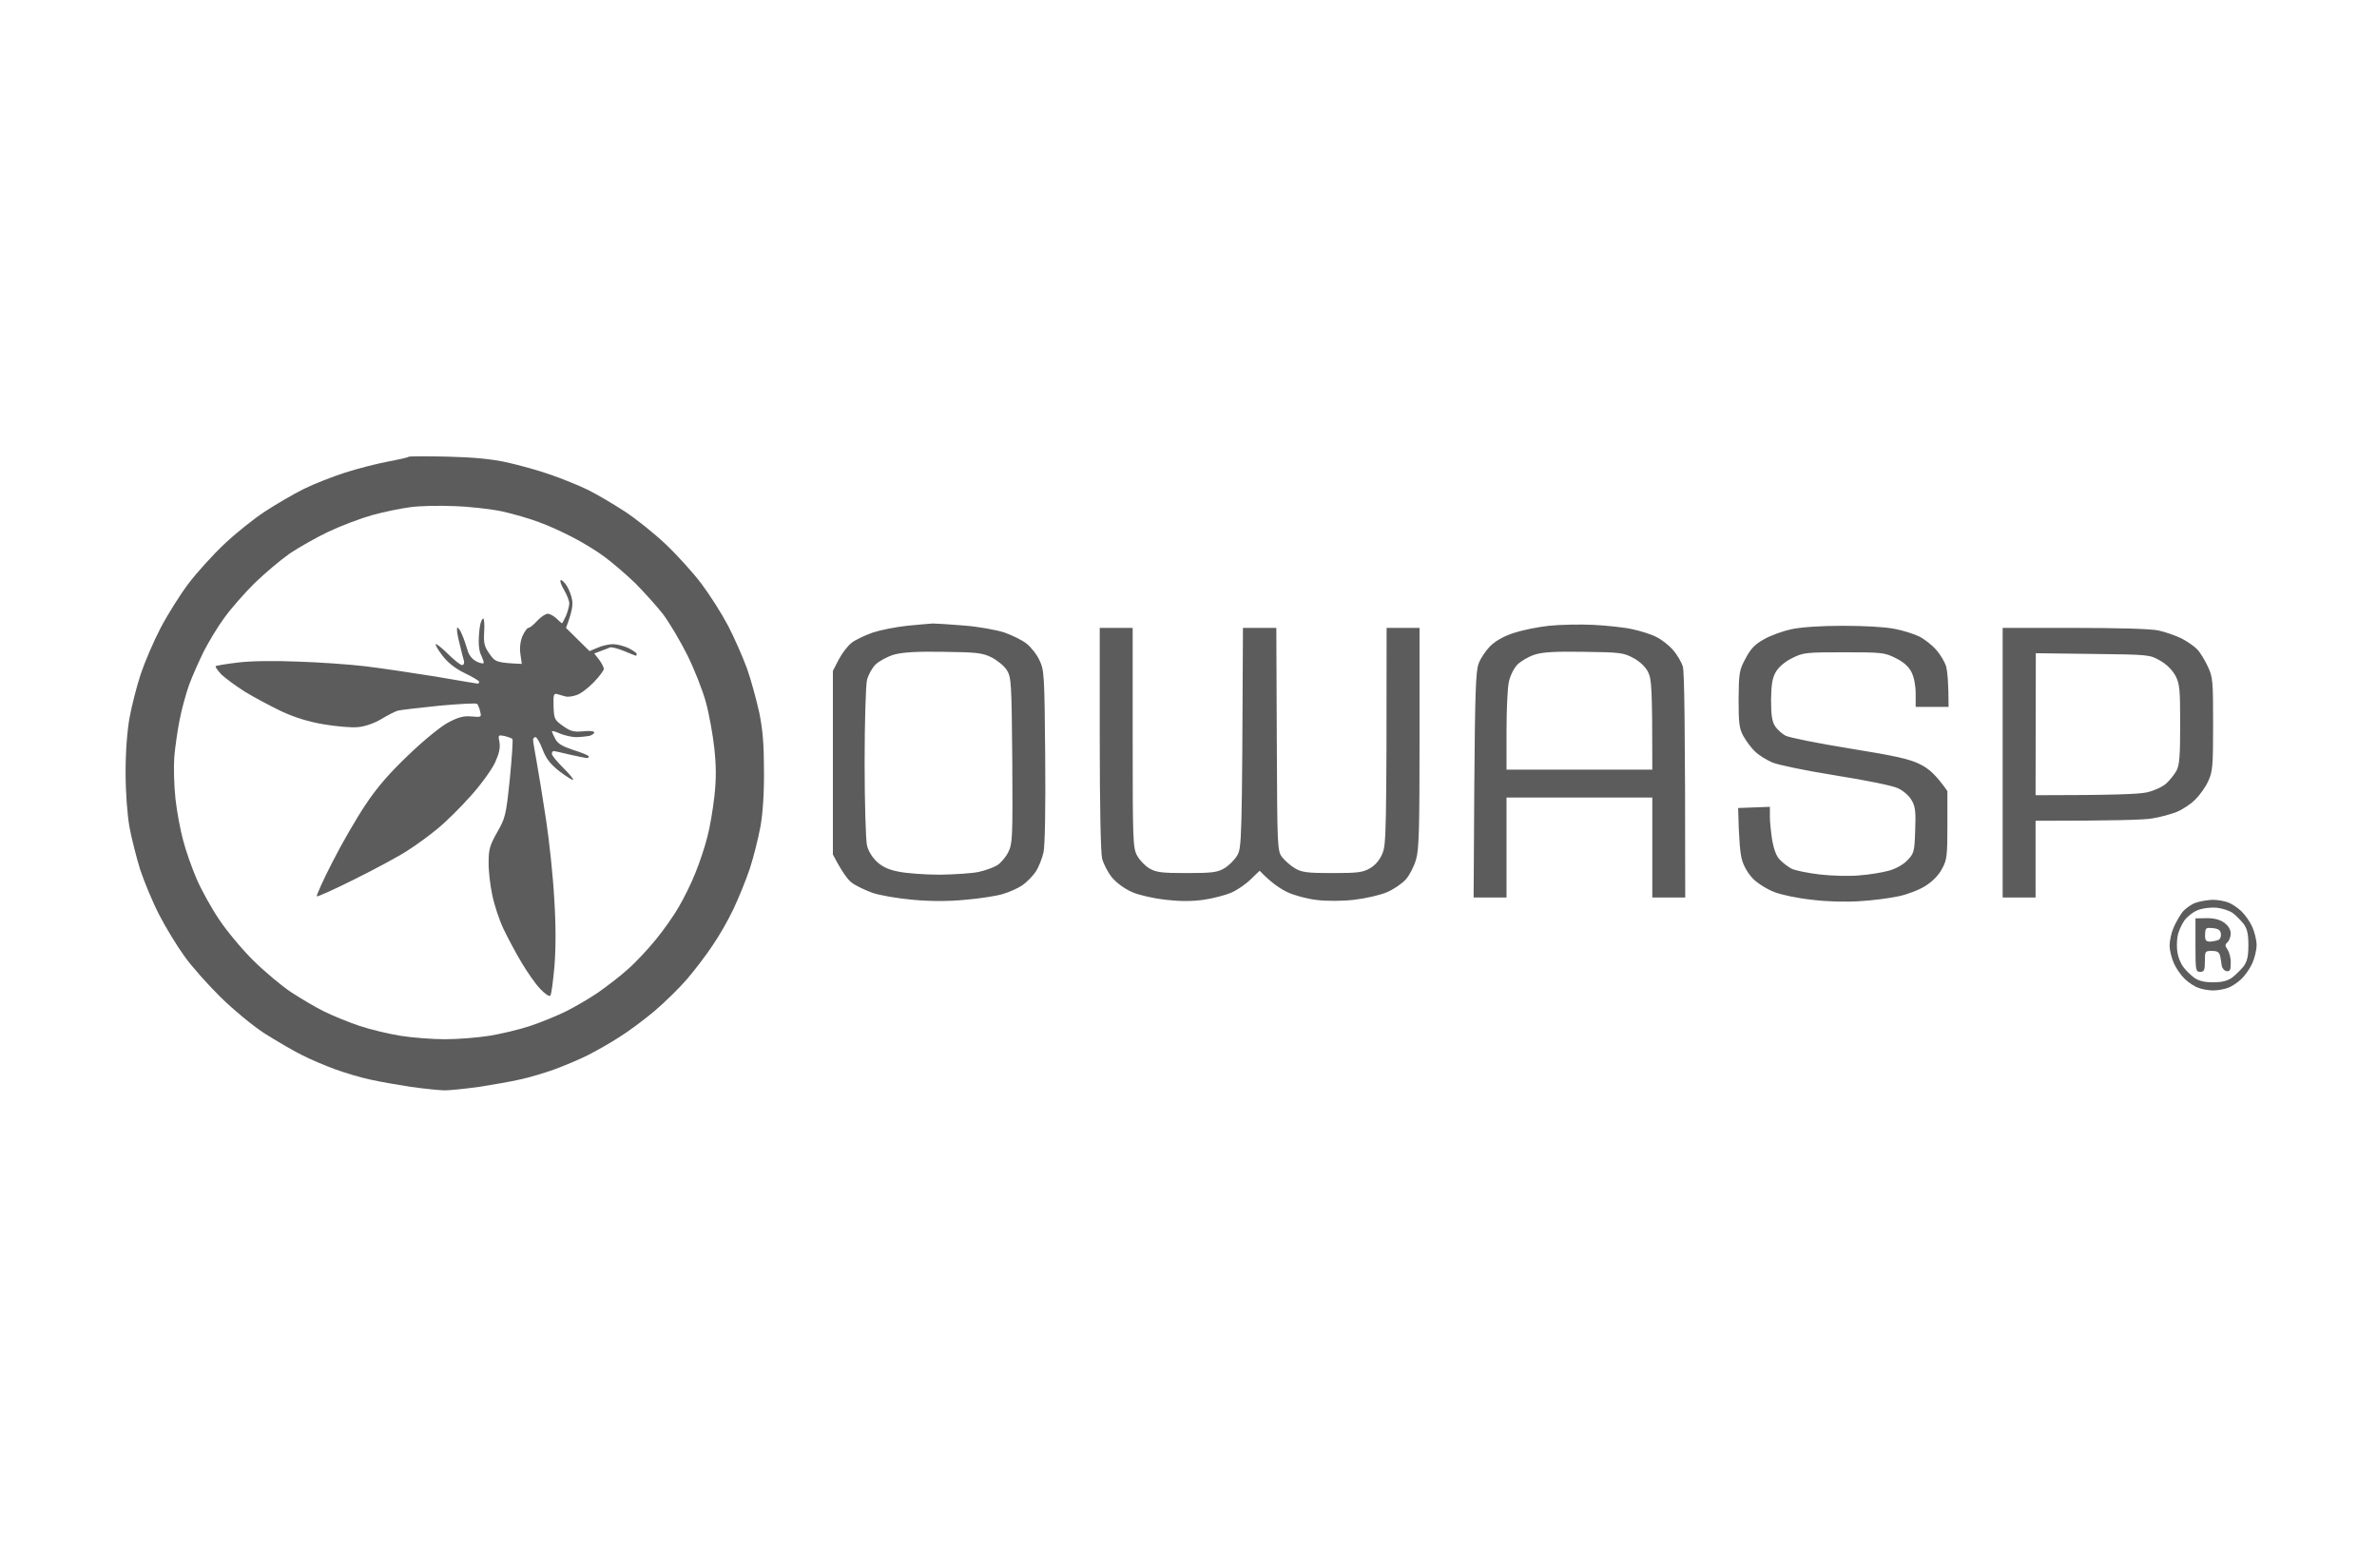 <svg width="97" height="64" viewBox="0 0 97 64" fill="none" xmlns="http://www.w3.org/2000/svg">
<g clip-path="url(#clip0_1765_2337)">
<path fill-rule="evenodd" clip-rule="evenodd" d="M18.252 18.632C19.346 18.66 20.046 18.727 20.698 18.869C21.197 18.983 22.003 19.201 22.474 19.372C22.944 19.533 23.644 19.817 24.009 19.997C24.373 20.178 25.045 20.576 25.496 20.87C25.947 21.164 26.695 21.761 27.166 22.207C27.636 22.653 28.288 23.373 28.624 23.819C28.96 24.265 29.449 25.033 29.708 25.526C29.967 26.019 30.313 26.816 30.485 27.28C30.649 27.745 30.869 28.56 30.985 29.082C31.128 29.784 31.176 30.39 31.176 31.453C31.186 32.344 31.128 33.197 31.032 33.728C30.946 34.193 30.754 34.971 30.601 35.435C30.447 35.9 30.14 36.649 29.929 37.095C29.718 37.541 29.334 38.214 29.075 38.584C28.826 38.963 28.355 39.579 28.039 39.949C27.722 40.319 27.118 40.907 26.695 41.267C26.273 41.618 25.63 42.102 25.256 42.329C24.892 42.566 24.306 42.898 23.961 43.069C23.615 43.24 23.011 43.496 22.617 43.638C22.224 43.78 21.591 43.97 21.226 44.046C20.861 44.131 20.104 44.264 19.547 44.349C18.991 44.425 18.367 44.491 18.156 44.491C17.945 44.491 17.321 44.425 16.764 44.349C16.208 44.264 15.45 44.131 15.085 44.046C14.721 43.97 14.087 43.78 13.694 43.638C13.3 43.496 12.667 43.23 12.303 43.041C11.938 42.86 11.247 42.453 10.767 42.149C10.288 41.836 9.491 41.172 8.992 40.679C8.493 40.186 7.831 39.447 7.534 39.029C7.236 38.621 6.766 37.853 6.498 37.332C6.229 36.81 5.883 35.976 5.72 35.483C5.567 34.99 5.365 34.193 5.279 33.728C5.193 33.207 5.125 32.344 5.125 31.5C5.125 30.628 5.193 29.812 5.289 29.271C5.375 28.807 5.576 28.01 5.739 27.517C5.903 27.024 6.267 26.171 6.555 25.621C6.843 25.071 7.351 24.265 7.687 23.819C8.023 23.373 8.676 22.653 9.146 22.207C9.616 21.761 10.364 21.164 10.815 20.87C11.266 20.576 11.976 20.159 12.399 19.95C12.821 19.741 13.579 19.447 14.078 19.286C14.577 19.125 15.354 18.926 15.805 18.84C16.256 18.755 16.64 18.67 16.668 18.641C16.688 18.613 17.407 18.613 18.252 18.632ZM15.181 21.021C14.711 21.154 13.905 21.458 13.406 21.695C12.907 21.932 12.188 22.34 11.823 22.586C11.458 22.842 10.815 23.383 10.393 23.791C9.981 24.198 9.424 24.834 9.165 25.194C8.896 25.554 8.522 26.18 8.321 26.569C8.129 26.958 7.85 27.584 7.716 27.944C7.591 28.304 7.409 28.949 7.332 29.366C7.246 29.784 7.15 30.466 7.112 30.884C7.083 31.301 7.102 32.069 7.16 32.59C7.217 33.112 7.361 33.88 7.476 34.297C7.582 34.715 7.831 35.416 8.023 35.862C8.215 36.308 8.628 37.057 8.944 37.522C9.251 37.986 9.885 38.745 10.336 39.191C10.787 39.636 11.477 40.215 11.871 40.48C12.264 40.736 12.869 41.096 13.214 41.267C13.56 41.438 14.203 41.703 14.653 41.855C15.104 42.007 15.862 42.187 16.333 42.263C16.803 42.339 17.628 42.405 18.156 42.405C18.683 42.405 19.509 42.339 19.979 42.263C20.449 42.187 21.207 42.007 21.658 41.855C22.109 41.703 22.752 41.438 23.097 41.267C23.443 41.096 24.028 40.755 24.393 40.509C24.757 40.253 25.323 39.826 25.63 39.541C25.947 39.266 26.456 38.716 26.772 38.328C27.089 37.939 27.511 37.341 27.703 37C27.904 36.659 28.212 36.042 28.375 35.625C28.547 35.208 28.768 34.544 28.864 34.155C28.97 33.766 29.094 33.017 29.152 32.496C29.229 31.813 29.229 31.272 29.152 30.552C29.094 30.002 28.941 29.148 28.806 28.655C28.672 28.162 28.327 27.29 28.039 26.711C27.751 26.142 27.309 25.393 27.05 25.052C26.782 24.71 26.273 24.151 25.918 23.791C25.554 23.44 24.997 22.965 24.68 22.728C24.364 22.491 23.779 22.131 23.385 21.932C22.992 21.723 22.368 21.439 21.994 21.306C21.629 21.164 20.957 20.974 20.506 20.87C20.055 20.775 19.173 20.671 18.54 20.652C17.906 20.623 17.091 20.642 16.716 20.699C16.352 20.747 15.651 20.889 15.181 21.021ZM90.292 36.715C90.484 36.715 90.763 36.763 90.916 36.82C91.06 36.867 91.3 37.028 91.454 37.171C91.607 37.313 91.808 37.597 91.904 37.806C92 38.015 92.087 38.356 92.087 38.565C92.087 38.773 92 39.115 91.904 39.323C91.808 39.532 91.607 39.816 91.454 39.959C91.3 40.101 91.06 40.262 90.916 40.309C90.763 40.366 90.494 40.414 90.312 40.414C90.129 40.414 89.861 40.366 89.717 40.309C89.563 40.262 89.323 40.101 89.17 39.959C89.016 39.816 88.815 39.532 88.719 39.323C88.623 39.115 88.537 38.783 88.537 38.584C88.537 38.394 88.604 38.072 88.69 37.872C88.767 37.683 88.93 37.398 89.045 37.237C89.16 37.085 89.41 36.905 89.592 36.839C89.774 36.772 90.091 36.725 90.292 36.715ZM89.141 37.559C89.026 37.721 88.891 38.015 88.863 38.204C88.824 38.403 88.824 38.716 88.863 38.897C88.891 39.077 88.997 39.333 89.103 39.465C89.199 39.598 89.4 39.788 89.534 39.892C89.726 40.025 89.947 40.082 90.312 40.082C90.686 40.082 90.897 40.025 91.098 39.883C91.242 39.769 91.454 39.56 91.559 39.428C91.703 39.228 91.751 39.02 91.751 38.565C91.751 38.109 91.703 37.901 91.559 37.702C91.454 37.569 91.262 37.37 91.127 37.266C90.993 37.161 90.695 37.066 90.456 37.038C90.206 37.019 89.889 37.057 89.698 37.133C89.515 37.199 89.266 37.389 89.141 37.559ZM38.066 25.441C38.2 25.441 38.776 25.478 39.361 25.526C39.946 25.573 40.676 25.706 40.992 25.81C41.309 25.924 41.721 26.123 41.894 26.265C42.077 26.408 42.316 26.711 42.422 26.948C42.614 27.346 42.623 27.574 42.652 30.836C42.671 32.932 42.643 34.487 42.585 34.772C42.528 35.028 42.384 35.397 42.259 35.578C42.134 35.758 41.894 36.004 41.712 36.128C41.53 36.251 41.165 36.412 40.896 36.488C40.637 36.564 39.956 36.668 39.39 36.715C38.699 36.782 37.979 36.782 37.25 36.715C36.627 36.659 35.907 36.535 35.6 36.431C35.293 36.317 34.909 36.137 34.755 36.014C34.602 35.9 34.362 35.587 33.988 34.866V27.375L34.228 26.91C34.362 26.654 34.602 26.341 34.755 26.228C34.909 26.104 35.302 25.924 35.619 25.81C35.936 25.706 36.559 25.583 37.01 25.535C37.461 25.488 37.931 25.45 38.066 25.441ZM35.734 27.11C35.59 27.252 35.427 27.546 35.379 27.754C35.331 27.963 35.283 29.48 35.283 31.121C35.283 32.761 35.331 34.278 35.379 34.487C35.427 34.715 35.59 34.98 35.782 35.16C36.003 35.369 36.271 35.492 36.674 35.568C36.991 35.635 37.749 35.691 38.354 35.691C38.958 35.682 39.678 35.635 39.937 35.578C40.206 35.521 40.541 35.397 40.685 35.312C40.829 35.227 41.04 34.98 41.146 34.772C41.319 34.411 41.328 34.212 41.309 31.026C41.28 27.849 41.27 27.64 41.088 27.346C40.983 27.176 40.704 26.948 40.465 26.825C40.081 26.635 39.86 26.616 38.498 26.597C37.404 26.578 36.828 26.616 36.483 26.711C36.224 26.787 35.888 26.967 35.734 27.11ZM65.028 25.497C65.585 25.526 66.304 25.602 66.631 25.678C66.966 25.753 67.398 25.886 67.59 25.991C67.792 26.085 68.099 26.322 68.262 26.512C68.435 26.702 68.617 27.015 68.674 27.204C68.732 27.422 68.77 29.395 68.77 36.621H67.427V32.543H61.478V36.621H60.135L60.163 32.041C60.192 28.352 60.221 27.394 60.336 27.09C60.403 26.882 60.624 26.559 60.806 26.37C61.027 26.152 61.363 25.962 61.766 25.829C62.111 25.715 62.754 25.583 63.205 25.535C63.656 25.488 64.472 25.469 65.028 25.497ZM61.929 27.11C61.776 27.271 61.632 27.555 61.574 27.821C61.516 28.077 61.478 28.978 61.478 29.84V31.405H67.427C67.427 28.029 67.398 27.707 67.254 27.422C67.158 27.223 66.928 26.996 66.659 26.853C66.257 26.635 66.132 26.616 64.644 26.597C63.455 26.578 62.956 26.607 62.63 26.711C62.39 26.787 62.083 26.967 61.929 27.11ZM75.199 25.535C76.101 25.535 76.926 25.583 77.31 25.659C77.656 25.725 78.106 25.867 78.318 25.971C78.529 26.076 78.845 26.322 79.008 26.512C79.181 26.702 79.364 27.015 79.421 27.204C79.469 27.403 79.517 27.849 79.517 28.845H78.174V28.295C78.174 27.972 78.106 27.622 78.001 27.422C77.886 27.195 77.684 27.015 77.358 26.853C76.907 26.626 76.792 26.616 75.247 26.616C73.702 26.616 73.587 26.626 73.136 26.853C72.829 27.005 72.589 27.214 72.465 27.422C72.321 27.678 72.282 27.934 72.273 28.56C72.273 29.177 72.311 29.433 72.436 29.632C72.532 29.774 72.724 29.945 72.868 30.021C73.021 30.096 74.192 30.334 75.487 30.542C77.377 30.846 77.943 30.978 78.356 31.187C78.701 31.358 78.989 31.595 79.469 32.278V33.662C79.469 34.923 79.45 35.094 79.248 35.454C79.114 35.71 78.865 35.966 78.577 36.147C78.327 36.308 77.838 36.497 77.473 36.573C77.118 36.649 76.408 36.744 75.89 36.772C75.343 36.81 74.547 36.791 73.952 36.715C73.395 36.659 72.704 36.516 72.417 36.403C72.129 36.298 71.735 36.052 71.553 35.871C71.352 35.672 71.16 35.35 71.092 35.103C71.016 34.866 70.958 34.288 70.929 32.97L72.225 32.922V33.321C72.225 33.548 72.273 33.984 72.321 34.297C72.388 34.658 72.493 34.952 72.637 35.084C72.752 35.208 72.963 35.369 73.107 35.445C73.261 35.521 73.779 35.625 74.259 35.682C74.748 35.739 75.477 35.758 75.871 35.72C76.264 35.691 76.802 35.606 77.07 35.53C77.358 35.454 77.665 35.284 77.838 35.103C78.106 34.819 78.126 34.762 78.154 33.89C78.183 33.131 78.164 32.913 78.011 32.657C77.915 32.477 77.675 32.268 77.454 32.164C77.233 32.059 76.168 31.841 74.911 31.642C73.674 31.443 72.57 31.215 72.321 31.111C72.081 31.007 71.764 30.808 71.62 30.666C71.467 30.523 71.256 30.239 71.14 30.03C70.968 29.708 70.948 29.49 70.948 28.513C70.958 27.451 70.977 27.337 71.236 26.863C71.438 26.474 71.62 26.285 71.985 26.085C72.244 25.934 72.743 25.753 73.088 25.678C73.472 25.592 74.288 25.535 75.199 25.535ZM44.878 25.621H46.222V30.096C46.222 34.297 46.231 34.601 46.404 34.914C46.5 35.094 46.73 35.331 46.903 35.435C47.181 35.596 47.402 35.625 48.429 35.625C49.455 35.625 49.676 35.596 49.954 35.435C50.136 35.331 50.376 35.094 50.482 34.914C50.674 34.591 50.683 34.44 50.722 25.621H52.084L52.103 30.163C52.123 34.62 52.123 34.715 52.324 34.98C52.439 35.122 52.67 35.331 52.852 35.435C53.13 35.596 53.351 35.625 54.378 35.625C55.433 35.625 55.615 35.596 55.913 35.426C56.124 35.303 56.316 35.075 56.412 34.828C56.565 34.478 56.584 34.022 56.584 25.621H57.928V30.096C57.928 33.814 57.909 34.667 57.784 35.075C57.707 35.35 57.515 35.72 57.371 35.881C57.218 36.052 56.872 36.289 56.604 36.403C56.325 36.526 55.73 36.659 55.26 36.715C54.771 36.772 54.147 36.772 53.754 36.725C53.38 36.687 52.842 36.545 52.554 36.412C52.267 36.279 51.883 36.033 51.403 35.53L51.038 35.881C50.847 36.071 50.492 36.317 50.252 36.422C50.012 36.526 49.503 36.659 49.119 36.715C48.649 36.782 48.15 36.782 47.565 36.715C47.076 36.659 46.481 36.526 46.203 36.403C45.915 36.279 45.579 36.042 45.387 35.815C45.214 35.606 45.032 35.255 44.974 35.028C44.917 34.791 44.878 32.837 44.878 30.125V25.621ZM81.724 25.621H84.65C86.454 25.621 87.769 25.659 88.076 25.725C88.354 25.782 88.776 25.934 89.016 26.047C89.256 26.171 89.544 26.37 89.659 26.493C89.774 26.607 89.966 26.92 90.091 27.185C90.302 27.631 90.312 27.773 90.312 29.556C90.312 31.282 90.292 31.491 90.11 31.879C90.005 32.116 89.765 32.448 89.582 32.628C89.4 32.809 89.064 33.036 88.824 33.131C88.585 33.226 88.133 33.349 87.817 33.397C87.5 33.453 86.301 33.491 83.067 33.491V36.621H81.724V25.621ZM83.067 32.448C86.291 32.448 87.299 32.401 87.596 32.334C87.874 32.278 88.23 32.116 88.383 31.984C88.537 31.851 88.728 31.604 88.815 31.453C88.939 31.225 88.968 30.855 88.968 29.556C88.968 28.134 88.949 27.906 88.776 27.574C88.652 27.346 88.421 27.11 88.153 26.958C87.721 26.711 87.702 26.711 85.399 26.683L83.077 26.654L83.067 32.448ZM23.116 23.885C23.212 24.028 23.318 24.293 23.347 24.483C23.385 24.682 23.347 24.966 23.097 25.621L24.057 26.569L24.393 26.427C24.584 26.341 24.863 26.285 25.016 26.285C25.179 26.285 25.458 26.36 25.65 26.446C25.832 26.541 25.985 26.645 25.985 26.683C25.976 26.721 25.966 26.759 25.957 26.759C25.937 26.759 25.726 26.673 25.477 26.569C25.227 26.465 24.968 26.398 24.901 26.417C24.834 26.446 24.661 26.512 24.249 26.664L24.45 26.92C24.556 27.062 24.642 27.233 24.642 27.299C24.633 27.366 24.45 27.612 24.23 27.84C23.999 28.077 23.692 28.314 23.529 28.361C23.375 28.418 23.164 28.447 23.078 28.418C22.982 28.39 22.829 28.352 22.742 28.323C22.589 28.285 22.579 28.342 22.589 28.816C22.608 29.338 22.627 29.376 22.973 29.622C23.289 29.84 23.404 29.878 23.798 29.84C24.066 29.812 24.249 29.831 24.249 29.888C24.249 29.935 24.153 30.002 24.038 30.03C23.913 30.049 23.683 30.078 23.51 30.078C23.337 30.078 23.049 30.011 22.857 29.935C22.675 29.85 22.521 29.812 22.521 29.84C22.521 29.86 22.579 30.002 22.656 30.144C22.761 30.343 22.934 30.447 23.385 30.599C23.721 30.703 23.999 30.817 24.018 30.855C24.047 30.893 24.009 30.931 23.942 30.931C23.874 30.922 23.558 30.865 23.241 30.789C22.924 30.713 22.637 30.646 22.598 30.646C22.56 30.646 22.521 30.694 22.521 30.76C22.521 30.827 22.733 31.083 22.982 31.329C23.232 31.576 23.414 31.794 23.385 31.822C23.366 31.841 23.116 31.69 22.829 31.471C22.445 31.168 22.282 30.95 22.138 30.571C22.032 30.296 21.907 30.078 21.85 30.078C21.802 30.078 21.754 30.125 21.754 30.191C21.754 30.258 21.821 30.656 21.898 31.073C21.975 31.491 22.147 32.553 22.282 33.444C22.416 34.326 22.57 35.777 22.617 36.668C22.685 37.711 22.685 38.678 22.627 39.418C22.57 40.044 22.502 40.584 22.454 40.632C22.416 40.67 22.224 40.547 22.042 40.347C21.85 40.148 21.514 39.665 21.284 39.276C21.044 38.878 20.718 38.261 20.545 37.901C20.372 37.531 20.161 36.905 20.084 36.497C19.998 36.099 19.931 35.502 19.94 35.17C19.94 34.667 19.988 34.487 20.286 33.965C20.622 33.378 20.651 33.273 20.804 31.785C20.89 30.922 20.938 30.191 20.91 30.153C20.871 30.116 20.727 30.068 20.583 30.03C20.324 29.983 20.324 29.992 20.382 30.286C20.42 30.514 20.372 30.741 20.2 31.121C20.065 31.405 19.624 32.022 19.202 32.486C18.789 32.951 18.184 33.548 17.868 33.804C17.551 34.07 16.995 34.478 16.62 34.715C16.256 34.952 15.287 35.473 14.461 35.881C13.646 36.289 12.955 36.602 12.926 36.573C12.907 36.545 13.185 35.91 13.569 35.17C13.943 34.43 14.557 33.368 14.922 32.828C15.402 32.107 15.901 31.538 16.688 30.789C17.311 30.191 18.012 29.622 18.309 29.471C18.712 29.262 18.923 29.205 19.24 29.234C19.643 29.271 19.653 29.262 19.595 29.035C19.566 28.902 19.509 28.759 19.47 28.721C19.432 28.684 18.741 28.721 17.916 28.797C17.1 28.883 16.342 28.968 16.237 28.997C16.131 29.025 15.834 29.177 15.565 29.338C15.268 29.518 14.903 29.641 14.605 29.67C14.346 29.698 13.723 29.641 13.214 29.556C12.6 29.452 12.034 29.281 11.487 29.025C11.046 28.816 10.374 28.456 10 28.228C9.635 28.001 9.203 27.678 9.04 27.527C8.887 27.366 8.781 27.214 8.8 27.185C8.829 27.157 9.242 27.09 9.712 27.034C10.249 26.967 11.19 26.958 12.159 26.996C13.032 27.024 14.26 27.11 14.893 27.185C15.527 27.261 16.812 27.451 17.753 27.603C18.683 27.764 19.48 27.896 19.499 27.896C19.528 27.896 19.547 27.859 19.557 27.821C19.557 27.783 19.288 27.622 18.971 27.47C18.578 27.28 18.28 27.043 18.06 26.759C17.877 26.521 17.753 26.303 17.782 26.285C17.801 26.256 18.031 26.436 18.28 26.683C18.53 26.929 18.789 27.138 18.856 27.138C18.923 27.138 18.952 27.062 18.933 26.967C18.904 26.882 18.818 26.541 18.741 26.209C18.655 25.886 18.626 25.621 18.664 25.611C18.703 25.611 18.789 25.725 18.847 25.877C18.914 26.019 19.01 26.303 19.067 26.493C19.134 26.74 19.259 26.891 19.451 26.996C19.614 27.072 19.739 27.09 19.739 27.043C19.739 26.986 19.691 26.853 19.633 26.73C19.566 26.616 19.528 26.351 19.537 26.142C19.537 25.934 19.566 25.64 19.595 25.497C19.624 25.355 19.681 25.241 19.72 25.241C19.758 25.241 19.777 25.488 19.758 25.782C19.729 26.247 19.768 26.389 19.979 26.683C20.209 27.015 20.257 27.043 21.293 27.09L21.236 26.683C21.197 26.427 21.236 26.161 21.322 25.953C21.409 25.763 21.514 25.621 21.562 25.621C21.62 25.621 21.783 25.488 21.927 25.327C22.07 25.175 22.262 25.042 22.358 25.042C22.445 25.052 22.608 25.137 22.713 25.241C22.819 25.346 22.915 25.431 22.934 25.431C22.944 25.431 23.02 25.298 23.097 25.128C23.164 24.957 23.232 24.729 23.232 24.625C23.232 24.521 23.136 24.274 23.02 24.075C22.905 23.885 22.838 23.696 22.877 23.677C22.915 23.648 23.02 23.743 23.116 23.885ZM89.592 37.474L90.053 37.465C90.36 37.465 90.59 37.522 90.772 37.654C90.935 37.778 91.031 37.939 91.031 38.09C91.031 38.214 90.974 38.375 90.906 38.441C90.791 38.546 90.791 38.593 90.906 38.754C90.974 38.859 91.041 39.105 91.031 39.295C91.031 39.579 91.002 39.646 90.868 39.627C90.772 39.617 90.686 39.513 90.667 39.418C90.657 39.314 90.619 39.134 90.6 39.01C90.561 38.849 90.484 38.802 90.264 38.802C89.985 38.802 89.976 38.811 89.976 39.228C89.976 39.589 89.947 39.655 89.784 39.655C89.602 39.655 89.592 39.589 89.592 38.565V37.474ZM90.197 38.422C90.312 38.413 90.465 38.385 90.542 38.346C90.609 38.309 90.647 38.195 90.628 38.09C90.609 37.948 90.513 37.891 90.292 37.872C90.014 37.844 89.995 37.863 89.985 38.128C89.976 38.365 90.014 38.422 90.197 38.422Z" fill="black" fill-opacity="0.64"/>
</g>
<defs>
<clipPath id="clip0_1765_2337">
<rect width="96" height="64" fill="white" transform="translate(0.429)"/>
</clipPath>
</defs>
</svg>
